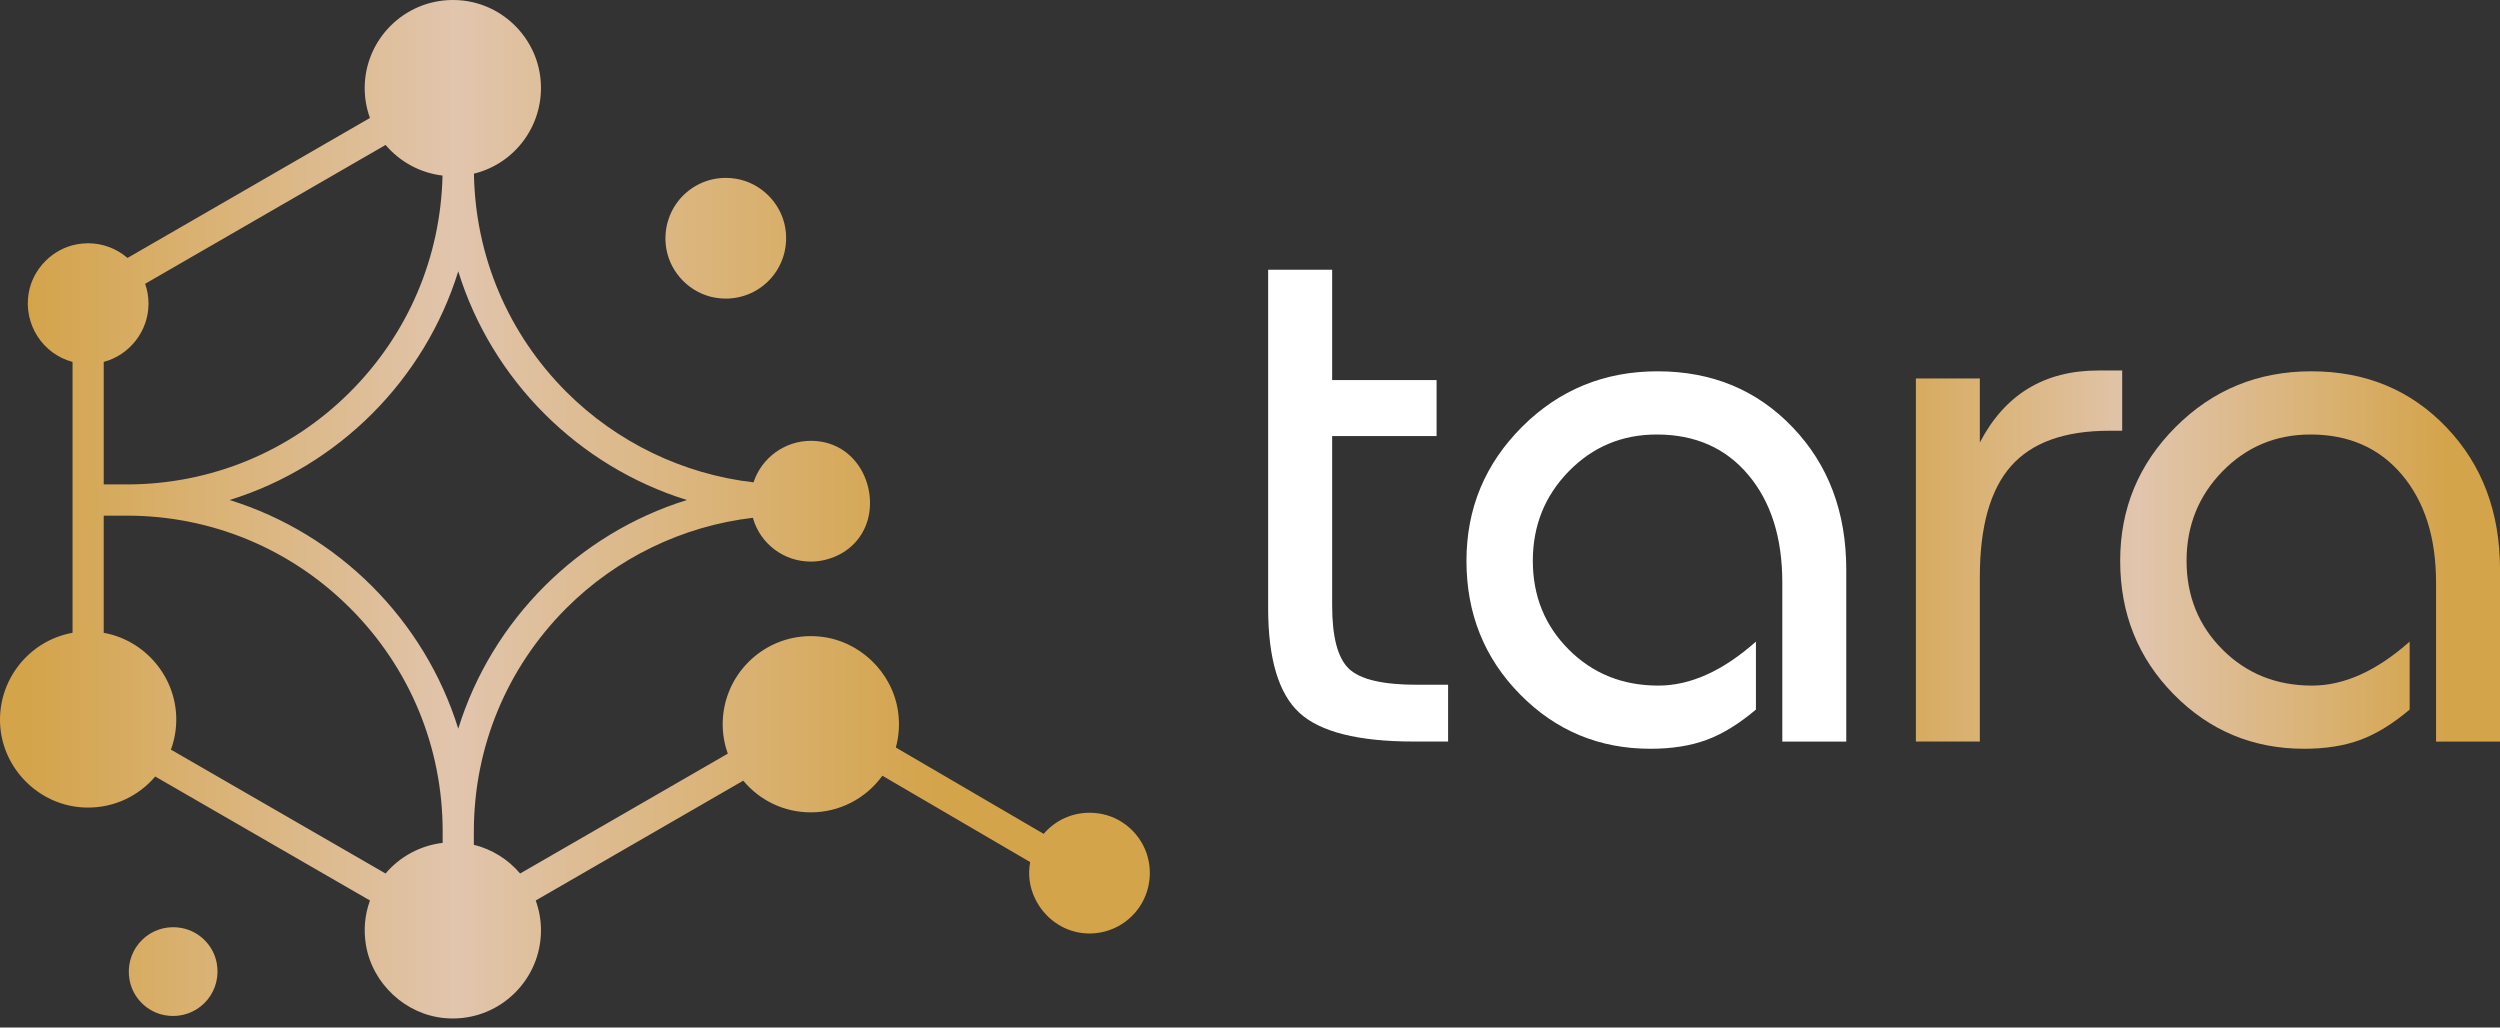 <svg width="236" height="97" viewBox="0 0 236 97" fill="none" xmlns="http://www.w3.org/2000/svg">
<rect x="0" y="0" width="236" height="97" fill="#333333" stroke="none"/>
<path d="M82.018 48.642C81.646 50.553 80.256 52.259 77.922 52.843C77.472 52.956 77.009 53.014 76.543 53.014C73.978 53.014 71.763 51.328 71.069 48.88C64.444 49.653 58.201 52.675 53.466 57.409C47.836 63.042 44.733 70.532 44.731 78.495V79.748C46.428 80.164 47.963 81.118 49.1 82.46L68.705 71.143C68.384 70.244 68.222 69.311 68.222 68.37C68.222 63.782 71.954 60.05 76.541 60.05C76.81 60.05 77.085 60.063 77.36 60.089C81.118 60.449 84.237 63.423 84.776 67.166C84.941 68.313 84.871 69.456 84.566 70.565L98.523 78.717C99.61 77.447 101.173 76.724 102.846 76.724C103.242 76.724 103.643 76.765 104.041 76.845C106.266 77.299 108.037 79.109 108.446 81.35C108.756 83.047 108.312 84.766 107.226 86.069C106.139 87.372 104.543 88.121 102.846 88.121C102.653 88.121 102.459 88.113 102.262 88.091C100.315 87.896 98.566 86.636 97.698 84.801C97.178 83.703 97.029 82.553 97.248 81.38L83.296 73.227C81.73 75.399 79.228 76.687 76.543 76.687C74.062 76.687 71.753 75.6 70.162 73.695L50.572 85.006C50.901 85.918 51.068 86.864 51.068 87.825C51.068 92.412 47.336 96.144 42.748 96.144C42.486 96.144 42.222 96.131 41.956 96.108C38.271 95.766 35.152 92.862 34.544 89.202C34.306 87.773 34.435 86.362 34.925 85.006L14.653 73.303C13.066 75.169 10.772 76.234 8.319 76.234C8.087 76.234 7.856 76.226 7.62 76.206C3.604 75.877 0.339 72.6 0.025 68.584C-0.308 64.319 2.673 60.483 6.849 59.736V34.165C4.03 33.414 2.221 30.622 2.701 27.697C3.084 25.378 4.966 23.471 7.28 23.058C7.626 22.997 7.975 22.965 8.319 22.965C9.687 22.965 10.999 23.456 12.036 24.35L34.922 11.136C34.593 10.225 34.427 9.278 34.427 8.319C34.429 3.732 38.161 0 42.748 0C43.062 0 43.38 0.017 43.697 0.052C47.561 0.481 50.641 3.6 51.027 7.471C51.438 11.619 48.747 15.411 44.74 16.394C44.865 24.179 47.959 31.485 53.464 36.995C58.218 41.746 64.485 44.773 71.133 45.533C71.895 43.212 74.086 41.614 76.543 41.614C80.568 41.614 82.646 45.42 82.018 48.642ZM36.397 82.46C37.758 80.85 39.698 79.811 41.787 79.568V78.495C41.787 70.53 38.685 63.042 33.052 57.409C27.426 51.783 19.944 48.683 11.988 48.676H9.791V59.738C13.714 60.442 16.64 63.914 16.64 67.919C16.64 68.889 16.472 69.846 16.134 70.764L36.397 82.46ZM21.674 47.202C31.933 50.384 40.077 58.528 43.259 68.787C46.441 58.528 54.586 50.382 64.845 47.202C54.586 44.02 46.439 35.876 43.259 25.614C40.077 35.876 31.933 44.02 21.674 47.202ZM11.967 45.73C19.946 45.723 27.426 42.621 33.054 36.995C38.514 31.533 41.603 24.291 41.774 16.574C39.692 16.329 37.756 15.288 36.399 13.682L13.701 26.79C13.913 27.396 14.021 28.024 14.021 28.662C14.021 31.23 12.257 33.507 9.793 34.165V45.73H11.967Z" fill="url(#paint0_linear_6115_21466)"/>
<path d="M68.516 28.188C68.197 28.188 67.873 28.162 67.552 28.108C65.197 27.722 63.283 25.806 62.896 23.453C62.621 21.775 63.086 20.08 64.169 18.803C65.255 17.526 66.838 16.792 68.513 16.792C68.832 16.792 69.156 16.818 69.477 16.872C71.832 17.26 73.746 19.173 74.133 21.529C74.408 23.206 73.945 24.901 72.86 26.179C71.776 27.456 70.191 28.188 68.516 28.188Z" fill="url(#paint1_linear_6115_21466)"/>
<path d="M16.346 95.908C16.075 95.908 15.8 95.882 15.528 95.83C13.871 95.516 12.549 94.192 12.235 92.536C11.997 91.284 12.319 90.013 13.118 89.048C13.917 88.082 15.095 87.528 16.346 87.528C16.616 87.528 16.891 87.554 17.162 87.606C18.818 87.918 20.143 89.243 20.457 90.899C20.695 92.15 20.372 93.421 19.574 94.386C18.775 95.354 17.599 95.908 16.346 95.908Z" fill="url(#paint2_linear_6115_21466)"/>
<path d="M125.753 25.462H119.713V57.393C119.713 62.175 120.696 65.472 122.657 67.282C124.618 69.094 128.219 70.001 133.453 70.001H136.7V64.641H133.756C130.535 64.641 128.396 64.139 127.34 63.132C126.283 62.123 125.755 60.138 125.755 57.168V41.163H135.614V35.879H125.755V25.462H125.753Z" fill="white"/>
<path d="M156.475 35.051C151.442 35.051 147.177 36.8 143.681 40.296C140.183 43.794 138.434 48.009 138.434 52.941C138.434 57.924 140.12 62.126 143.493 65.549C146.863 68.974 150.966 70.684 155.798 70.684C157.811 70.684 159.571 70.407 161.08 69.853C162.591 69.3 164.15 68.344 165.76 66.984V60.568C162.641 63.336 159.571 64.72 156.551 64.72C153.178 64.72 150.36 63.587 148.095 61.323C145.831 59.059 144.699 56.264 144.699 52.943C144.699 49.622 145.831 46.804 148.095 44.489C150.36 42.175 153.128 41.017 156.397 41.017C160.021 41.017 162.903 42.288 165.041 44.831C167.18 47.373 168.25 50.757 168.25 54.984V70.008H174.287V53.779C174.287 48.343 172.601 43.864 169.23 40.342C165.862 36.813 161.61 35.051 156.475 35.051Z" fill="white"/>
<path d="M218.186 35.051C213.153 35.051 208.888 36.8 205.392 40.296C201.894 43.794 200.145 48.009 200.145 52.941C200.145 57.924 201.831 62.126 205.204 65.549C208.574 68.974 212.677 70.684 217.509 70.684C219.52 70.684 221.282 70.407 222.791 69.853C224.302 69.3 225.861 68.344 227.471 66.984V60.568C224.352 63.336 221.282 64.72 218.262 64.72C214.889 64.72 212.071 63.587 209.808 61.323C207.544 59.059 206.412 56.264 206.412 52.943C206.412 49.622 207.544 46.804 209.808 44.489C212.073 42.175 214.842 41.017 218.11 41.017C221.734 41.017 224.616 42.288 226.755 44.831C228.893 47.373 229.963 50.757 229.963 54.984V70.008H236.001V53.779C236.001 48.343 234.314 43.864 230.944 40.342C227.573 36.813 223.321 35.051 218.186 35.051Z" fill="url(#paint3_linear_6115_21466)"/>
<path d="M200.334 34.975H198.07C192.985 34.975 189.261 37.239 186.897 41.77V35.73H180.859V70.004H186.897V54.46C186.897 49.711 187.878 46.223 189.841 43.998C191.803 41.774 194.898 40.662 199.126 40.662H200.334V34.975Z" fill="url(#paint4_linear_6115_21466)"/>
<defs>
<linearGradient id="paint0_linear_6115_21466" x1="2.449" y1="48.073" x2="88.562" y2="48.073" gradientUnits="userSpaceOnUse">
<stop stop-color="#D4A44A"/>
<stop offset="0.472" stop-color="#E1C5AD"/>
<stop offset="1" stop-color="#D4A44A"/>
</linearGradient>
<linearGradient id="paint1_linear_6115_21466" x1="2.448" y1="22.49" x2="88.562" y2="22.49" gradientUnits="userSpaceOnUse">
<stop stop-color="#D4A44A"/>
<stop offset="0.472" stop-color="#E1C5AD"/>
<stop offset="1" stop-color="#D4A44A"/>
</linearGradient>
<linearGradient id="paint2_linear_6115_21466" x1="2.449" y1="91.72" x2="88.562" y2="91.72" gradientUnits="userSpaceOnUse">
<stop stop-color="#D4A44A"/>
<stop offset="0.472" stop-color="#E1C5AD"/>
<stop offset="1" stop-color="#D4A44A"/>
</linearGradient>
<linearGradient id="paint3_linear_6115_21466" x1="175.292" y1="52.866" x2="231.302" y2="52.866" gradientUnits="userSpaceOnUse">
<stop stop-color="#D4A44A"/>
<stop offset="0.472" stop-color="#E1C5AD"/>
<stop offset="1" stop-color="#D4A44A"/>
</linearGradient>
<linearGradient id="paint4_linear_6115_21466" x1="175.292" y1="52.488" x2="231.301" y2="52.488" gradientUnits="userSpaceOnUse">
<stop stop-color="#D4A44A"/>
<stop offset="0.472" stop-color="#E1C5AD"/>
<stop offset="1" stop-color="#D4A44A"/>
</linearGradient>
</defs>
</svg>
